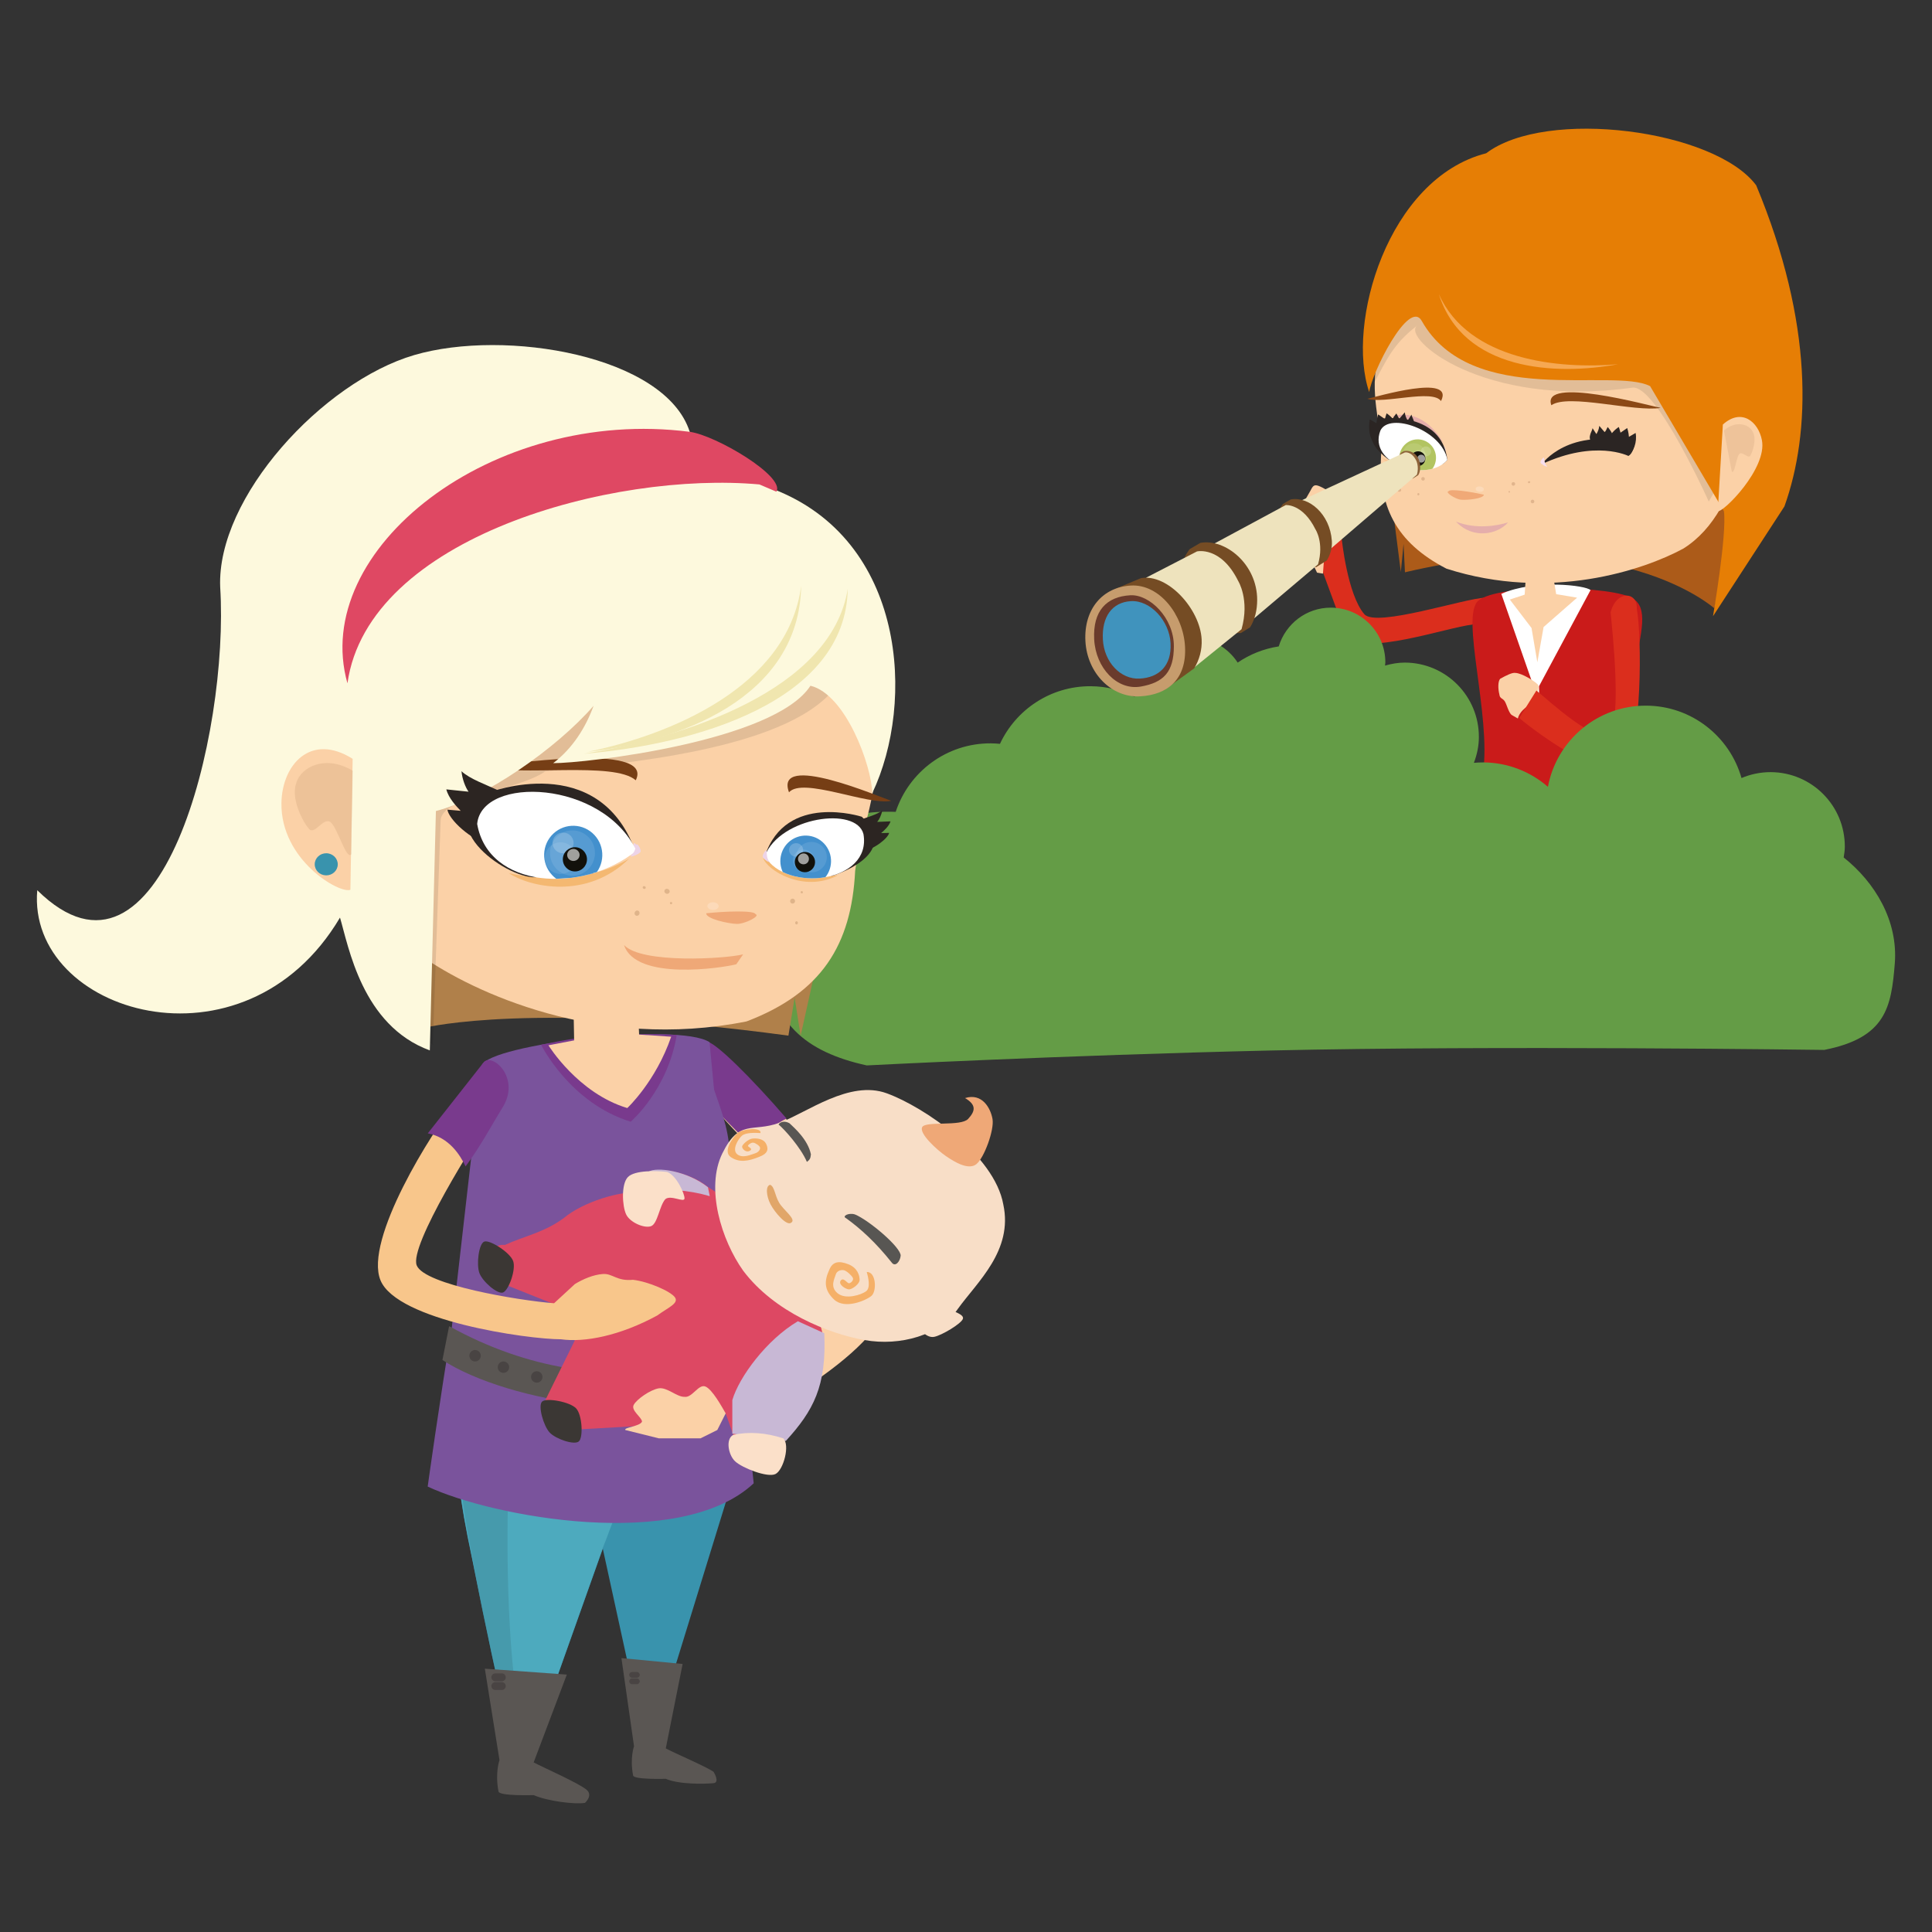 <svg enable-background="new -675 -675 1500 1500" height="1500" viewBox="-675 -675 1500 1500" width="1500" xmlns="http://www.w3.org/2000/svg" xmlns:xlink="http://www.w3.org/1999/xlink"><rect x="-675" y="-675" width="1500" height="1500" fill="#333333" stroke="none"/><clipPath id="a"><path d="m448.74-317.94c-15.63 18.121-62.017 3.21-52.016-22.755 6.925-14.697 47.797-.505 52.016 22.755z"/></clipPath><clipPath id="b"><path d="m-180.938-14.509c-26.122-55.03-120.028-58.44-123.586-20.793 8.677 50.386 81.724 54.554 123.586 20.793z"/></clipPath><clipPath id="c"><path d="m-81.208-10.399c16.393 28.741 83.277 20.812 76.586-17.05-5.482-21.764-64.708-13.363-76.586 17.05z"/></clipPath><path d="m340.271-266.625c1.495 4.806 1.742 8.873 2.819 10.425 2.181 3.072 17.126-.633 23.421-2.253 5.115-7.158 2.001-3.757 5.887-11.02 0 0 4.668-9.968-2.19-9.149-2.314.767-2.276 4.458-2.276 4.458-2.219-1.486-2.105-13.911-8.754-17.95-15.973-9.725-13.572-6.758-18.631 1.357-3.867 6.163-2.857 8.777-2.895 11.549-.601 3.382 1.104 7.764 2.619 12.583" fill="#fbd1a7"/><path d="m468.267-190.082c-20.346 2.214-85.049 25.184-97.907 8.868l-30.327-82.233 26.689 6.772s4.361 43.296 17.563 58.55c9.124 10.544 78.294-12.516 93.592-12.768" fill="#db2e1d"/><path d="m594.71-54.719c-22.461-87.443 24.897-145.098-4.84-157.066-23.126-9.311-114.355-9.682-119.328 6.244-9.609 19.012 14.84 98.807 4.306 138.111-10.763 40.205-9.392 84.719 0 105.998l123.767-3.858c-.001 0 6.2-49.967-3.905-89.429z" fill="#ca1b1a"/><path d="m490.621-213.938 24.669 70.713 1.781 33.913 3.059.138c-.076-10.801-.162-22.269-.229-33.065l39.984-74.585c-3.323-3.709-43.308-8.643-69.264 2.886z" fill="#fff"/><path d="m497.222-209.508 16.849 22.097 4.516 26.608 4.857-27.384 26.022-22.778-16.249-2.739-3.248-19.564-19.937.29-1.275 19.645z" fill="#fbd1a7"/><path d="m503.461-117.155c1.009-4.524 5.62-9.086 11.849-12.025 2.219-4.72 5.619-12.202 3.582-14.416-2.001-2.205-12.135-8.849-17.508-8.963-2.133-.4-6.801 1.833-11.696 4.582-1.753 2.109-1.714 7.706-.552 12.282.352 3.238 2.647 2.691 4.229 5.305 1.562 2.634 2.801 8.191 5.125 10.396z" fill="#fbd1a7"/><path d="m595.796-202.36c3.867 20.103 4.609 107.027-10.631 121.157-15.201 14.135-69.398-26.751-80.628-36.352l13.325-21.312c10.021 8.106 47.034 42.705 56.654 32.58 9.602-10.125 2.457-78.047.953-93.282 4.362-17.345 21.031-16.349 20.327-2.791z" fill="#db2e1d"/><path d="m415.803-230.672-1.085-22.017-2.115 21.712-14.506-113.256 282.947 30.361-25.041 111.198c-.01-.01-74.648-67.113-240.2-27.998z" fill="#ac5b19"/><path d="m397.392-323.84c-2.668 41.405 10.934 69.836 50.615 90.339 80.477 25.846 153.484.934 183.906-15.568 47.701-29.809 58.283-114.518 41.939-176.168-67.561-25.241-111.699-66.022-202.682-75.747-45.319 17.235-65.722 59.207-76.313 102.15-6.762 29.364 2.096 51.548 2.535 74.994z" fill="#fbd1a7"/><path d="m450.159-294.237c5.715-6.039 8.877-23.983 11.469-18.649 2.514 9.42 23.326 12.454 14.83 21.683z" fill="#fbd1a7"/><g fill="#e1b58d"><ellipse cx="425.232" cy="-308.644" rx=".601" ry=".595"/><path d="m429.853-304.624c.762 0 1.391.624 1.391 1.391 0 .771-.629 1.396-1.391 1.396-.781 0-1.4-.624-1.4-1.396-.001-.767.618-1.391 1.4-1.391z"/><path d="m411.47-295.947c.771 0 1.391.624 1.391 1.396s-.619 1.395-1.391 1.395c-.763 0-1.391-.624-1.391-1.395s.628-1.396 1.391-1.396z"/><path d="m426.138-290.389c-.438-.043-.762-.481-.705-.981.047-.5.438-.867.877-.824.438.042.762.481.704.981-.038.495-.439.867-.876.824z"/><path d="m496.784-293.771c.333 0 .6.271.6.605s-.267.605-.6.605c-.334 0-.601-.271-.601-.605s.267-.605.601-.605z"/><ellipse cx="499.965" cy="-299.281" rx="1.4" ry="1.395"/><path d="m514.833-287.041c.781 0 1.41.628 1.41 1.405s-.629 1.405-1.41 1.405c-.771 0-1.4-.629-1.4-1.405s.629-1.405 1.4-1.405z"/><path d="m513.043-300.9c.134.429-.172.886-.647 1.024-.496.143-.991-.085-1.105-.509-.133-.424.172-.886.648-1.024.494-.143.99.085 1.104.509z"/></g><path d="m449.664-293.594c-3.182.605 5.172 6.144 9.734 6.582 4.591.438 17.563-.829 17.679-3.919-10.306-2.33-26.603-4.777-27.413-2.663z" fill="#f0a977"/><path d="m529.464-360.378c13.201-9.306 64.76 5.51 84.848 2.048-9.03-1.734-93.211-24.98-84.848-2.048z" fill="#8b4916"/><path d="m445.901-328.541c.658-.252 1.838 3.005 1.344 3.967-.496.976-4.001 2.491-4.221 1.853 1.877-1.781 2.172-3.382 2.877-5.82z" fill="#f6deed"/><path d="m473.647-293.161c-1.752-.171-3.086-1.243-2.972-2.4.104-1.152 1.62-1.948 3.382-1.776s3.096 1.243 2.98 2.396c-.112 1.151-1.628 1.947-3.39 1.78z" fill="#fff" opacity=".2"/><path d="m443.797-363.626c-6.648-9.511-44.548 2.438-57.179-1.767 6.43-1.267 68.094-19.874 57.179 1.767z" fill="#8b4916"/><path d="m455.493-269.991c15.592 6.096 31.737 3.238 40.357.585-7.934 9.316-27.222 13.449-40.357-.585z" fill="#e5aeab"/><path d="m397.534-319.635c19.307 8.144 29.975 4.876 42.929.8-3.419 6.096-26.746 13.906-42.929-.8z" fill="#fac590"/><path d="m392.095-378.147c9.059-16.64 14.44-29.865 33.129-44.02-12.363 9.373 50.424 64.384 167.199 48.134 18.365-2.557 59.265 88.406 59.265 88.406l8.268-14.397-23.87-57.769-94.791-65.894-119.318-15.278-29.594 45.12z" fill="#12110b" opacity=".102"/><path d="m606.13-375.213c-28.898-14.816-138.826 17.412-177.287-50.62-9.944-17.616-38.805 40.372-40.786 55.273-18.116-52.778 14.173-165.781 90.811-185.446 46.615-35.404 177.335-18.307 209.634 24.875 44.691 107.336 42.387 192.213 21.917 249.319l-55.454 85.253s10.877-63.346 8.496-81.5" fill="#e67e05"/><path d="m581.355-392.225c-49.054 9.034-120.49 5.134-139.235-54.454 23.088 51.845 93.764 58.36 139.235 54.454z" fill="#f6a852"/><path d="m446.302-329.827c-7.915-14.982-23.117-27.508-40.576-21.783 15.849 1.404 32.431 9.158 40.576 21.783z" fill="#e5aeab"/><path d="m410.659-339.79c.143-7.605-7.286-13.164-9.115-14.288-.571 1.924-.952 2.744-1.295 4.41l-5.239-3.6c-1.219 4.157-1.095 5.101-1.333 6.839l-5.162-3.015c-1.372 6.934-.22 15.497 3.848 18.754-2.086-2.681 8.211-8.944 10.449-12.835 1.837-1.89 6.41-4.095 7.847 3.735z" fill="#2b2523"/><path d="m404.03-337.818c-2.076-7.315 3.686-14.621 5.134-16.159 1.038 1.715 1.276 3.12 2.382 3.919l4.133-4.819c.305 2.605 1.01 4.281 2.238 6.391l2.982-4.625c.095 2.125 4.076 6.534.99 10.749 1.324-3.134-8.049 2.067-11.221-1.086-2.267-1.352-7.257-2.309-6.638 5.63z" fill="#2b2523"/><path d="m399.487-350.058s44.672-5.372 49.253 32.118l-3.324 3.053-35.871.7s-36.651-19.212-10.058-35.871z" fill="#2b2523"/><path d="m448.74-317.94c-15.63 18.121-62.017 3.21-52.016-22.755 6.925-14.697 47.797-.505 52.016 22.755z" fill="#fff"/><g clip-path="url(#a)"><path d="m414.917-310.067c-5.162-5.939-4.553-15.002 1.362-20.241 5.935-5.248 14.925-4.662 20.106 1.291 4.82 5.529 4.648 13.821-.285 19.231z" fill="#b2c461"/><g fill="#fff"><path d="m421.394-313.939c-4.705-.838-7.848-5.277-7.02-9.92.828-4.639 5.306-7.725 10.011-6.887 4.706.833 7.849 5.277 7.029 9.916-.829 4.642-5.315 7.724-10.02 6.891z" opacity=".102"/><path d="m420.956-320.797c.6-3.295 3.733-5.472 7.02-4.886 3.286.576 5.458 3.705 4.877 7.001-.581 3.248-3.725 5.472-7.001 4.896-3.296-.582-5.477-3.754-4.896-7.011z" opacity=".102"/><path d="m431.452-320.807c-2.143-.381-3.581-2.376-3.219-4.453.381-2.081 2.419-3.458 4.562-3.072 2.143.381 3.59 2.376 3.219 4.453-.37 2.082-2.41 3.458-4.562 3.072z" opacity=".2"/></g><path d="m420.365-319.921c.534-3.091 3.505-5.148 6.63-4.601 3.104.552 5.133 3.5 4.59 6.591-.57 3.133-3.495 5.181-6.59 4.624-3.115-.537-5.201-3.48-4.63-6.614z" fill="#12110b"/><path d="m428.452-321.979c1.695 0 3.076 1.376 3.076 3.072 0 1.7-1.381 3.072-3.076 3.072s-3.076-1.372-3.076-3.072c0-1.695 1.381-3.072 3.076-3.072z" fill="#fff" opacity=".6"/></g><path d="m522.091-314.654s20.67-29.689 72.104-15.831c0 0-1.21 7.63-4.972 9.463.001.001-25.66-12.915-67.132 6.368z" fill="#2b2523"/><path d="m523.769-319.645c-.839-.428-3.105 2.758-2.678 3.901.41 1.147 4.754 3.586 5.211 2.967-2.134-2.353-2.134-4.129-2.533-6.868z" fill="#f6deed"/><path d="m662.622-345.386-3.924 67.298c4.457.919 38.414-33.209 34.261-55.087-2.81-14.621-15.974-25.203-30.337-12.211z" fill="#fbd1a7"/><path d="m663.479-340.771c8.953-7.901 19.307-5.182 22.346.981 3.258 5.915-.086 15.606-1.811 18.455-1.714 2.857-6.105-3.424-8.496-1.333-2.419 2.086-3.619 16.035-5.943 13.849-1.791-9.792-4.324-22.17-6.096-31.952z" fill="#e1b58d" opacity=".502"/><path d="m331.021-265.438s23.526-21.483 22.022 23.722l-.906 12.087-4.59-.752" fill="#fbd1a7"/><path d="m20.424-44.675c10.191-30.989 39.433-53.344 73.827-53.197 2.4.01 4.763.167 7.115.391 12.354-26.522 39.252-44.886 70.438-44.738 12.287.057 23.812 3.043 34.099 8.182-.038-.967-.247-1.862-.247-2.838.095-24.131 19.773-43.619 43.928-43.5 15.24.081 28.585 7.958 36.348 19.807 9.354-6.415 20.184-10.763 31.871-12.568 5.324-17.431 21.393-30.18 40.575-30.08 23.413.104 42.291 19.173 42.196 42.581-.039.819-.22 1.571-.248 2.391 4.963-1.386 10.096-2.353 15.506-2.324 31.823.148 57.512 26.075 57.359 57.912-.01 7.039-1.505 13.683-3.867 19.907 2.4-.2 4.801-.333 7.239-.324 19.222.085 36.757 7.248 50.234 18.95 6.725-35.99 38.386-63.193 76.294-63.017 35.262.157 64.836 23.908 74.01 56.211 7-2.967 14.678-4.615 22.744-4.586 31.891.157 57.627 26.122 57.465 58.002-.01 2.829-.447 5.524-.887 8.234 24.251 19.274 42.33 49.091 39.682 82.372-2.705 34.004-6.916 57.645-54.787 67.055 0 0-256.926-3.562-430.412.467-162.286 3.742-312.928 11.571-312.928 11.571-47.196-10.277-76.347-33.697-76.113-83.914.223-49.754 12.258-116.1 98.559-112.947" fill="#649c46"/><path d="m405.907-313.092c.342 6.311 10.553 9.868 16.115 9.578l4.086-2.558c1.058-1.762 1.524-3.819 1.524-6.024.019-10.135-7.077-13.673-12.583-12.702l-2.381 1.386s-1.181 1.51-1.609 3.091" fill="#8c6239"/><path d="m425.128-306.52-71.285 61.274-21.068-40.019 82.962-38.447s5.096-1.181 8.819 6.31c0 .01 2.334 4.553.572 10.882z" fill="#eee3bd"/><path d="m303.989-257.624c.857 15.955 28.842 23.65 42.996 22.903l8.153-5.115c2.705-4.458 4.306-9.682 3.905-15.264-1.467-20.95-17.916-34.652-31.89-32.156l-6.058 3.51s-2.972 3.824-4.058 7.815" fill="#754c24"/><path d="m348.348-236.878-49.425 41.805-34.28-56.211 58.597-31.58s13.154-1.219 23.08 18.84c-.001 0 6.8 10.225 2.028 27.146z" fill="#eee3bd"/><path d="m225.048-212.613c1.162 22.036 43.833 30.132 63.416 29.099l7.182-4.52c3.734-6.163 5.41-13.368 5.43-21.093.038-27.965-24.783-47.853-44.062-44.4l-8.344 4.849s-4.134 5.267-5.639 10.777" fill="#754c24"/><path d="m288.94-186.491-39.69 32.108-34.375-72.137 39.472-20.364s18.487-4.325 31.955 22.907c0-.009 9.115 14.517 2.638 37.486z" fill="#eee3bd"/><path d="m191.853-218.2 19.003-7.939c20.631-3.686 45.853 23.917 47.091 47.491.438 8.249-1.801 15.964-5.771 22.56l-23.527 17.007c-20.926 1.114-50.729-19.731-51.986-43.295" fill="#754c24"/><path d="m245.05-172.942c1.314 24.841-12.973 37.414-35.014 38.585-22.088 1.167-40.995-18.026-42.328-42.881-1.324-24.841 13.373-41.995 35.432-43.157 22.041-1.172 40.595 22.607 41.91 47.453z" fill="#c69c6d"/><path d="m236.382-173.294c0 20.269-8.229 28.256-25.622 31.328-18.459 3.267-35.08-14.502-36.232-36.576-1.162-22.069 9.468-33.299 28.155-34.295 14.83-.776 33.718 17.43 33.699 39.543z" fill="#6a3b2c"/><path d="m233.829-175.595c.934 17.545-9.086 26.674-23.936 27.456-14.888.8-27.68-12.797-28.623-30.356-.934-17.545 7.059-28.994 21.927-29.784 14.898-.772 29.718 15.134 30.632 32.684z" fill="#36a9e1" opacity=".8"/><path d="m572.716-329.193c-.143-7.611 7.287-13.168 9.135-14.292.562 1.924.934 2.753 1.295 4.41l5.239-3.601c1.2 4.148 1.077 5.101 1.314 6.839l5.182-3.024c1.362 6.944-1.601 14.573-5.657 17.831 2.095-2.691-6.716-5.777-8.973-9.668-1.82-1.882-6.096-6.339-7.535 1.505z" fill="#2b2523"/><path d="m578.336-327.293c2.077-7.315-3.687-14.621-5.134-16.164-1.048 1.719-1.285 3.124-2.4 3.924l-4.124-4.82c-.296 2.596-1.02 4.272-2.238 6.391l-3.001-4.615c-.066 2.134-4.066 6.544-.952 10.749-1.343-3.134 8.03 2.067 11.192-1.095 2.266-1.352 7.276-2.3 6.657 5.63z" fill="#2b2523"/><path d="m-120.136 141.271c14.483 1.676 133.782 132.271 137.369 180.859 3.591 48.539-101.76 99.764-115.88 110.469l-26.051-11.182c5.444-13.184 101.307-65.951 102.526-104.945 1.19-38.996-88.501-115.232-95.349-129.045z" fill="#fbd1a7"/><path d="m-86.66 220.041c-17.607-18.535-33.866-33.441-36.538-38.861l-2.419-47.242c6.32.695 33.375 27.164 61.293 59.492-7.835 3.685-18.669 11.439-22.336 26.611z" fill="#793a8d"/><path d="m-79.56 406.016-42.048.658-116.566 4.199-71.227-25.422c-9.639 44.863-19.488 54.045.976 149.961 23.65 120.053 31.404 141.025 32.085 149.998l13.344-.457 58.521-164.59-2.496 7.115 31.513 144.396h8.32l80.124-259.906" fill="#3993ad"/><path d="m-180.205 408.197-129.148-23.365c-9.658 44.891-19.507 54.045.958 149.998 23.66 120.016 31.394 141.027 32.099 149.98l13.34-.457 58.502-164.592-2.467 7.135 40.224-107.078" fill="#4daabe"/><path d="m-276.759 402.654-32.175-17.221c-8.916 44.861-16.95 59.453.91 149.959 21.912 120.053 29.056 141.025 29.698 149.998l12.378-.457c0 .02-24.631-74.093-10.811-282.279z" fill="#12110b" opacity=".102"/><path d="m-300.995 152.244c5.805-16.594 153.022-33.775 176.882-18.088l11.792 124.1 22.488 218.387c-57.068 53.416-203.505 25.928-253.11 2.535 0 0 9.401-67.762 18.607-122.51z" fill="#7a539c"/><path d="m-184.167 128.375c7.306-1.172 34.595.143 34.595.143-7.029 42.814-35.747 67.379-35.747 67.379-47.244-14.516-69.589-59.76-69.589-59.76s24.684-5.115 27.641-4.762" fill="#793a8d"/><path d="m-219.375 714.748c-5.529-5.012-33.571-17.326-41.295-21.422l25.755-68.18-63.66-4.592 11.382 71.027s-3.581 9.582-.771 24.365c.676 3.619 27.303 2.781 27.303 2.781 10.901 4.725 31.942 7.314 39.814 6.02-.01.021 6.377-5.581 1.472-9.999z" fill="#5a5653"/><path d="m-121.05 709.451c-7.377.705-26.875 1.02-37.028-3.391 0 0-24.77.781-25.384-2.572-2.605-13.773.719-22.668.719-22.668l-9.782-68.484 47.52 4.562-13.083 65.568c7.172 3.801 31.299 14.154 37.028 18.088.01-.019 5.344 8.384.01 8.897z" fill="#5a5653"/><path d="m-124.698 152.244c-1.748 17.068 28.175 57.578 10.525 95.629" fill="#7a539c"/><path d="m-62.872 129.078 4.829-29.488 4.643 29.564 30.223-135.858-317.885 2.076-2.838 127.268c0-.019 83.862-20.382 281.028 6.438z" fill="#b0804a"/><path d="m-35.94 51.67c1.062 0 1.929.867 1.929 1.934 0 1.066-.867 1.924-1.929 1.924-1.067 0-1.934-.857-1.934-1.924s.867-1.934 1.934-1.934z" fill="#dfb48a"/><path d="m-11.051.993c-2.858 57.716-26.17 94.912-84.329 117.037-115.48 23.07-212.586-22.955-252.101-50.615-61.341-48.749-62.607-167.644-30.256-250.415 97.506-24.265 165.043-73.718 292.491-72.828 59.993 31.004 81.638 92.325 89.496 153.423 4.734 41.714-11.001 71.003-15.301 103.398z" fill="#fbd1a7"/><g fill="#dfb48a"><path d="m-51.637 17.766c.01-.476-.348-.886-.848-.905-.495 0-.886.372-.896.857 0 .457.381.886.876.886.477.029.868-.381.868-.838z"/><path d="m-57.724 24.662c.052-1.043-.819-1.943-1.881-1.953s-1.929.819-1.953 1.886c-.009 1.062.824 1.938 1.896 1.948 1.053.024 1.938-.829 1.938-1.881z"/><path d="m-55.528 41.535c.01-.7-.447-1.248-1.024-1.248-.604-.029-1.043.528-1.062 1.229 0 .643.448 1.21 1.024 1.21.576.028 1.033-.529 1.062-1.191z"/><path d="m-154.32 26.977c.428.2.957 0 1.152-.472.195-.419-.019-.934-.481-1.119-.438-.214-.962 0-1.138.429-.186.466.009.961.467 1.162z"/><path d="m-155.197 17.828c-.41.977-1.61 1.405-2.677.958-1.066-.453-1.6-1.61-1.186-2.586.414-.977 1.609-1.405 2.681-.958 1.068.452 1.596 1.61 1.182 2.586z"/><path d="m-178.643 34.729c-.457 1.067-1.619 1.596-2.586 1.181-.972-.419-1.386-1.624-.924-2.695.462-1.067 1.619-1.596 2.591-1.176.967.419 1.381 1.624.919 2.69z"/><ellipse cx="-174.83" cy="14.063" rx="1.209" ry="1.063" transform="matrix(.92 .392 -.392 .92 -8.485 69.675)"/></g><path d="m-88.446 34.729c4.253 1.314-8.125 7.706-14.482 7.587-6.401-.138-24.084-3.958-23.75-8.253 14.591-1.567 37.422-2.386 38.232.666z" fill="#efa877"/><path d="m-117.045 28.562c.043-1.648-1.9-2.996-4.31-3.053-2.429-.057-4.405 1.248-4.448 2.896 0 1.662 1.905 3.015 4.343 3.067 2.429.048 4.396-1.271 4.415-2.91z" fill="#fff" opacity=".2"/><path d="m-98.033 65.938-5.296 7.716c-10.449 2.782-78.095 13.229-87.158-14.945 13.569 14.801 79.376 10.629 92.454 7.229z" fill="#efa877"/><path d="m11.003-73.35c-9.93-24.465-15.197-43.738-38.89-66.131-39.052 47.325-167.115 57.645-223.812 63.369-21.088 14.954-80.966 19.312-81.209 38.381l-6.039 173.963c-14.121-11.41-12.063-6.354-24.731-21.24l-2.233-172.33 177.592-102.593 167.553-2.324 33.856 67.136z" fill="#12110b" opacity=".102"/><path d="m-181.405-69.197c-16.797-14.882-90.387-2.643-117.628-10.601 12.806-.967 132.735-19.693 117.628 10.601z" fill="#763e15"/><path d="m-62.424-59.862c10.711-12.125 61.284 10.487 79.443 6.615-8.759-2.781-91.178-38.371-79.443-6.615z" fill="#763e15"/><path d="m2.231-59.2c-.438-21.026-20.469-76.633-47.996-83.4-27.96 43.4-175.287 60.279-199.752 60.112 15.121-11.521 25.146-27.518 31.39-44.543-29.156 33.58-85.129 72.204-122.438 81.705l-4.729 185.854c-52.702-19.297-63.126-81.038-69.737-103.107-74.342 125.472-243.257 74.285-235.042-21.255 95.992 94.444 149.141-121.614 142.031-235.303-2.876-69.842 79.714-159.39 150.584-180.173 70.861-20.789 195.07.409 213.963 59.573l64.355 44.281c103.522 39.49 110.956 165.69 77.371 236.256z" fill="#fdf9dd"/><path d="m-85.384-298.88c-113.589-10.33-303.85 40.585-319.856 154.389-29.27-103.407 111.856-214.987 265.736-195.247 20.045 2.586 74.271 34.538 67.308 46.486z" fill="#df4863"/><path d="m-221.805-89.756c86.277-7.11 203.505-40.419 205.01-128.163-12.621 78.986-127.244 115.562-205.01 128.163z" fill="#f0e6af"/><path d="m-218.695-91.285c69.594-7.377 164.229-41.095 165.715-128.834-10.439 79.019-102.95 115.966-165.715 128.834z" fill="#f0e6af"/><path d="m-401.202-85.856-1.748 101.669c-8.473 3.339-54.307-23.165-53.544-67.441.486-29.584 22.646-54.787 55.292-34.228z" fill="#fbd1a7"/><path d="m-421.556-12.533c4.938.085 8.877 3.996 8.796 8.734-.081 4.738-4.153 8.515-9.091 8.429-4.939-.085-8.877-4-8.796-8.739.085-4.738 4.152-8.51 9.091-8.424z" fill="#3993ad"/><path d="m-401.192-76.579c-20.412-12.435-39.91-3.61-43.815 9.54-4.434 12.706 5.501 30.584 9.882 35.609 4.372 5.015 10.896-8.796 16.369-5.529 5.467 3.276 12.592 30.275 16.463 25.174.172-19.812.934-44.963 1.101-64.794z" fill="#dfb48a" opacity=".502"/><path d="m-217.356 6.179c10.173-9.577 10.696-25.603 1.157-35.794-9.496-10.211-25.398-10.73-35.561-1.21-10.173 9.578-10.687 25.603-1.148 35.814 1.11 1.209 2.319 2.324 3.705 3.291z" fill="#4577b9"/><path d="m-182.848-20.381c1.257-.486 3.938 4.372 3.196 5.915-.8 1.595-7.277 4.281-7.763 3.324 3.286-2.934 3.639-5.472 4.567-9.239z" fill="#edd4e8"/><path d="m-215.766-13.69c.181-10.834-8.363-19.74-19.131-19.936-10.687-.186-19.545 8.458-19.712 19.274-.186 10.849 8.349 19.769 19.06 19.955 10.739.176 19.597-8.435 19.783-19.293z" fill="#fff" opacity=".102"/><path d="m-231.706-9.418c.109-7.548-5.929-13.759-13.449-13.877-7.577-.114-13.84 5.843-13.968 13.43-.114 7.582 5.919 13.82 13.521 13.949 7.51.137 13.739-5.911 13.896-13.502z" fill="#fff" opacity=".102"/><path d="m-234.23-22.601c.086-4.948-3.905-9.035-8.944-9.12-5.062-.091-9.182 3.853-9.249 8.777-.095 4.953 3.891 9.049 8.944 9.12 5.034.115 9.159-3.833 9.249-8.777z" fill="#fff" opacity=".2"/><path d="m-186.644-8.275c-33.113 32.433-77.747 21.722-93.263 11.187 18.24 4.105 57.564 9.634 93.263-11.187z" fill="#f4b871"/><path d="m-25.524-12.138c.124-7.268-5.734-13.244-13.111-13.373-7.363-.138-13.458 5.658-13.597 12.935-.133 7.268 5.777 13.263 13.159 13.401 7.362.115 13.41-5.686 13.549-12.963z" fill="#fff" opacity=".102"/><path d="m-36.35-9.438c.076-5.148-4.02-9.382-9.163-9.477-5.139-.09-9.363 4.015-9.449 9.177-.1 5.072 3.991 9.363 9.139 9.458 5.139.101 9.364-4.066 9.473-9.158z" fill="#fff" opacity=".102"/><path d="m-46.027-18.41c.057-3.277-2.605-5.92-5.982-5.986-3.343-.053-6.144 2.495-6.191 5.772-.048 3.276 2.633 5.986 5.977 6.048 3.367.057 6.148-2.586 6.196-5.834z" fill="#fff" opacity=".2"/><path d="m-35.707-7.933c.066-4.857-3.824-8.849-8.673-8.915-4.857-.109-8.825 3.772-8.887 8.61-.085 4.896 3.748 8.887 8.606 8.944 4.835.091 8.883-3.733 8.954-8.639z" fill="#12110b"/><path d="m-222.643-8.404c.085-5.791-4.467-10.573-10.263-10.668-5.801-.109-10.573 4.505-10.668 10.311-.1 5.772 4.486 10.554 10.315 10.649 5.778.119 10.516-4.515 10.616-10.292z" fill="#12110b"/><path d="m-24.296 4.483c-28.737 4.387-42.057-3.543-58.159-13.363 2.61 9.325 31.423 27.584 58.159 13.363z" fill="#f4b871"/><path d="m-43.541-8.713c.048-2.615-1.991-4.782-4.582-4.839-2.643-.038-4.791 2.048-4.857 4.672-.043 2.624 2.057 4.738 4.691 4.776 2.614.053 4.72-1.985 4.748-4.609z" fill="#fff" opacity=".6"/><path d="m-230.01-12.109c.052-2.867-2.338-5.215-5.306-5.277-2.981-.067-5.448 2.243-5.491 5.082-.038 2.967 2.343 5.334 5.305 5.386 2.968.048 5.444-2.243 5.492-5.191z" fill="#fff" opacity=".6"/><path d="m-26.177-24.758c7.11-13.683 27.775-14.435 36.143-20.979-.591 3.52-2.348 7.048-3.91 8.854l10.377-.419c-1.314 3.862-5.082 7.187-7.315 9.11l6.215-.147c-.948 4.138-11.316 12.758-22.084 14.873 6.486-2.886 8.553-7.296 8.096-16.269-1.581-5.048-17.283-7.682-27.522 4.977z" fill="#2c2522"/><path d="m-258.818-35.759c-10.292-24.67-44.644-28.17-57.888-40.476.576 6.191 3.1 12.601 5.491 15.906l-17.264-1.795c1.767 6.839 7.706 13.049 11.168 16.65l-10.33-.919c1.09 7.368 17.421 23.526 35.094 28.346-10.477-5.744-13.43-13.635-11.606-29.28 3.206-8.701 29.718-11.64 45.335 11.568z" fill="#2c2522"/><path d="m-5.903-40.879s-59.016-19.098-75.18 30.446l3.691 5.005 48.387 10.449c-.001.01 54.705-16.311 23.102-45.9z" fill="#2c2522"/><path d="m-257.309 5.898c-20.483 3.81-85.858-40.029-38.214-65.565 0 0 84.934-32.975 113.561 44.943 0 0-74.575 20.941-75.347 20.622z" fill="#2c2522"/><path d="m-180.938-14.509c-26.122-55.03-120.028-58.44-123.586-20.793 8.677 50.386 81.724 54.554 123.586 20.793z" fill="#fff"/><g clip-path="url(#b)"><path d="m-214.518 5.431c9.111-8.625 9.568-22.974 1.043-32.123-8.525-9.148-22.793-9.625-31.904-1.081-9.12 8.601-9.577 22.96-1.024 32.109 1.015 1.104 2.105 2.086 3.315 2.957z" fill="#4390cd"/><g fill="#fff"><path d="m-213.094-12.39c.186-9.734-7.52-17.711-17.149-17.888-9.587-.147-17.526 7.577-17.683 17.292-.167 9.715 7.52 17.692 17.088 17.869 9.629.177 17.558-7.558 17.744-17.273z" opacity=".102"/><path d="m-227.396-8.537c.109-6.782-5.306-12.349-12.054-12.468-6.786-.133-12.377 5.248-12.492 12.016-.128 6.792 5.305 12.378 12.073 12.516 6.739.109 12.34-5.277 12.473-12.064z" opacity=".102"/><path d="m-229.667-20.381c.081-4.458-3.481-8.115-8.005-8.182-4.539-.095-8.244 3.453-8.311 7.892-.091 4.429 3.5 8.096 8.034 8.163 4.548.099 8.215-3.444 8.282-7.873z" opacity=".2"/></g><path d="m-219.271-7.661c.09-5.186-4.005-9.472-9.167-9.567-5.215-.067-9.501 4.067-9.578 9.268-.085 5.167 4.058 9.458 9.249 9.534 5.167.099 9.42-4.049 9.496-9.235z" fill="#12110b"/><path d="m-225.005-11.161c.047-2.567-2.086-4.682-4.729-4.744-2.672-.047-4.877 2.02-4.906 4.586-.062 2.605 2.077 4.719 4.72 4.767 2.662.044 4.867-1.985 4.915-4.609z" fill="#fff" opacity=".6"/></g><path d="m-81.208-10.399c16.393 28.741 83.277 20.812 76.586-17.05-5.482-21.764-64.708-13.363-76.586 17.05z" fill="#fff"/><g clip-path="url(#c)"><path d="m-37.407 9.27c8.577-6.71 10.163-19.154 3.515-27.827-6.634-8.667-19.002-10.239-27.613-3.586-7.992 6.201-9.968 17.507-4.71 26.155z" fill="#4390cd"/><g fill="#fff"><path d="m-33.054-9.318c.095-6.496-5.11-11.882-11.744-11.997-6.615-.128-12.063 5.091-12.182 11.597-.12 6.505 5.167 11.877 11.772 12.006 6.634.129 12.025-5.081 12.154-11.606z" opacity=".102"/><path d="m-42.77-6.89c.076-4.643-3.591-8.405-8.201-8.505-4.615-.076-8.401 3.61-8.487 8.201-.072 4.567 3.577 8.411 8.21 8.487 4.597.1 8.402-3.629 8.478-8.183z" opacity=".102"/><path d="m-56.809-20.362c3.019.052 5.419 2.452 5.372 5.362-.053 2.905-2.539 5.22-5.553 5.167s-5.419-2.453-5.372-5.358c.052-2.909 2.538-5.224 5.553-5.171z" opacity=".2"/></g><path d="m-42.184-5.565c.066-4.329-3.405-7.911-7.753-7.987-4.353-.066-7.92 3.386-7.982 7.725-.066 4.381 3.367 7.967 7.715 8.02 4.353.076 7.939-3.348 8.02-7.758z" fill="#12110b"/><path d="m-46.956-8.07c.062-2.362-1.772-4.301-4.096-4.348-2.381-.029-4.329 1.843-4.377 4.2-.043 2.343 1.843 4.244 4.229 4.263 2.325.042 4.225-1.763 4.244-4.115z" fill="#fff" opacity=".6"/></g><path d="m-79.764-14.771c-.838-.585-3.434 3.453-3.053 4.963.291 1.429 4.534 4.662 5.062 3.857-1.981-3.029-1.895-5.31-2.009-8.82z" fill="#edd4e8"/><path d="m-180.89-19.52c1.248-.471 3.934 4.386 3.172 5.948-.772 1.562-7.249 4.282-7.772 3.324 3.304-2.952 3.657-5.49 4.6-9.272z" fill="#edd4e8"/><path d="m-153.892 129.898-24.912-1.658-.581-13.695h-50.192l.338 18.211-19.964 3.801s22.903 37.252 61.231 48.729c.019-.011 22.074-20.507 34.08-55.388z" fill="#fbd1a7"/><path d="m-186.486 625.365c0 1.219 1.005 2.219 2.234 2.219h3.686c1.257 0 2.262-1 2.262-2.219 0-1.258-1.015-2.238-2.262-2.238h-3.686c-1.229 0-2.234.98-2.234 2.238z" fill="#494443"/><path d="m-186.486 630.365c0 1.238 1.005 2.238 2.234 2.238h3.686c1.257 0 2.262-1.01 2.262-2.238 0-1.256-1.015-2.238-2.262-2.238h-3.686c-1.229.019-2.234.982-2.234 2.238z" fill="#494443"/><path d="m-293.484 627.27c0 1.695 1.367 3.059 3.043 3.059h5.053c1.686 0 3.062-1.381 3.062-3.059 0-1.723-1.386-3.066-3.062-3.066h-5.053c-1.677-.011-3.043 1.343-3.043 3.066z" fill="#494443"/><path d="m-293.484 634.043c0 1.723 1.367 3.057 3.043 3.057h5.053c1.686 0 3.062-1.352 3.062-3.057 0-1.695-1.386-3.039-3.062-3.039h-5.053c-1.677-.02-3.043 1.344-3.043 3.039z" fill="#494443"/><path d="m-331.494 380.889c49.625 32.5 180.897 56.684 236.251 10.773l-2.305-21.707s-100.969 55.225-228.765-15.326" fill="#5a5653"/><path d="m-258.266 389.623c2.453 0 4.439 1.982 4.439 4.439 0 2.447-1.986 4.438-4.439 4.438-2.448 0-4.434-1.99-4.434-4.438 0-2.457 1.986-4.439 4.434-4.439z" fill="#494443"/><path d="m-284.122 382.014c2.453 0 4.439 1.99 4.439 4.438 0 2.449-1.986 4.43-4.439 4.43-2.448 0-4.438-1.98-4.438-4.43 0-2.448 1.991-4.438 4.438-4.438z" fill="#494443"/><path d="m-310.591 377.594c0 2.457 1.981 4.439 4.458 4.439 2.419 0 4.419-1.982 4.419-4.439s-2-4.439-4.419-4.439c-2.477-.001-4.458 1.982-4.458 4.439z" fill="#494443"/><path d="m-217.623 387.891c0 5.152 3.562 9.314 7.939 9.314h17.764c4.367 0 7.929-4.162 7.929-9.314 0-5.105-3.562-9.297-7.929-9.297h-17.764c-4.377 0-7.939 4.172-7.939 9.297zm4.196 0c0-3.84 2.652-6.982 5.958-6.982h13.335c3.286 0 5.939 3.143 5.939 6.982 0 3.877-2.653 7.01-5.939 7.01h-13.335c-3.296-.02-5.958-3.133-5.958-7.01z" fill="#494443"/><path d="m-36.635 359.201c6.71 30.527-17.878 71.494-29.885 82.486l-39.023-2.211-6.02-17.029-56.697 9.086-57.983 3.287c-23.674 10.354-30.275-12.717-24.727-24.033l22.383-45.385-11.654-25.984-50.277-20.127c-13.82-6.695-6.524-29.184 7.511-27.717 15.226-6.982 30.099-9.477 45.724-20.869 14.611-12.41 44.591-21.584 59.007-19.707 5.444.42 3.52-9.629 6.644-15.145 3.101-5.201 30.613-2.152 46.144 10.611l18.66 12.191c18.782 22.784 63.492 70.029 70.193 100.546z" fill="#dd4863"/><path d="m-35.035 360.125-20.493-9.314c-24.265 14.314-45.715 43.375-50.901 61.244v26.041l41.557 5.629c21.398-23.459 31.708-42.547 29.837-83.6z" fill="#c8b8d5"/><path d="m-66.891 441.705c5.434 5.088.167 24.746-6.077 27.746-6.191 3.002-25.808-4.752-31.261-9.848-5.439-5.076-7.586-17.631-1.362-20.631 12.406-2.581 25.174-1.618 38.7 2.733z" fill="#fbe0c9"/><path d="m-254.08 413.15c3.405-3.096 21.645.199 26.413 5.354 4.738 5.143 5.558 22.506 2.095 25.584-3.424 3.104-17.955-1.771-22.712-6.916-4.762-5.135-9.258-20.889-5.796-24.022z" fill="#3b3734"/><path d="m-298.976 288.955c4.372-1.523 19.955 8.467 22.365 15.068 2.419 6.592-3.491 22.906-7.873 24.479-4.367 1.523-15.926-8.533-18.326-15.145-2.428-6.601-.523-22.83 3.834-24.402z" fill="#3b3734"/><path d="m-123.96 253.693c-16.845-4.914-34.147-6.135-53.292-3.695l5.501-15.154c6.282-4.314 30.47-.752 46.41 11.953z" fill="#c8b8d5"/><path d="m-157.011 234.91c7.353 2.754 13.692 17.088 13.458 20.604-.224 3.504-10.582-3.059-14.883.504-4.567 5.059-5.929 18.982-11.015 20.945-5.058 2-16.421-2.762-19.417-9.105-3.034-6.363-3.972-23.488 1.367-28.994 5.296-5.477 22.636-4.934 30.49-3.954z" fill="#fbe0c9"/><path d="m13.499 173.846c-28.979-10.609-62.021 15.051-83.295 22.869-21.274 7.754-31.151-3.238-44.4 23.822-13.216 27.051-.652 67.361 16.23 91.078 24.317 32.24 66.432 48.91 94.192 53.805 27.789 4.963 58.654-3.781 72.489-24.277 15.06-20.908 42.929-45.158 35.252-80.953-6.859-38.528-61.503-75.772-90.468-86.344z" fill="#f8dec7"/><path d="m-70.54 198.049c4.52 3.658 17.335 17.975 22.017 29.041 2.133-1.639 2.814-2.477 3.11-5.848-2.281-11.496-13.121-20.793-16.602-24.127-3.753-2.199-7.315-1.123-8.525.934z" fill="#585653"/><path d="m-11.218 267.885c10.768 4.383 35.971 25.689 35.485 32.1-.491 4.639-4.253 8.953-6.963 5.221-12.225-15.356-24.074-26.263-35.389-34.378-3.454-1.543 1.876-4.523 6.867-2.943z" fill="#585653"/><path d="m-60.619 274.219c4.029-2.59-5.901-9.543-9.392-15.305-3.472-5.82-3.51-12.469-6.982-14.031-3.795.658-3.095 8.688.2 15.068 3.311 6.401 12.711 17.393 16.174 14.268z" fill="#e1a669"/><path d="m-2.05 312.576c7.334-.342 7.891 14.955 3.676 18.508-4.2 3.58-20.56 10.678-28.927 2.98-8.33-7.715-7.558-15.049-3.863-23.145 2.615-6.535 7.539-7.221 14.816-4.363 7.277 2.887 8.663 8.734 8.758 11.992.119 3.258-5.62 7.41-8.077 7.516-2.429.143-8.825-3.791-6.62-6.791 2.233-3.039 5.062 2.381 6.601 2.037 1.601-.324 3.562-2.4 2.867-4.115-.7-1.676-4.786-5.562-7.039-6.02-2.224-.438-5.5.496-6.301 3.459-.819 3.02-4.743 9.438 1.51 14.486 6.244 5.076 18.25 1.219 22.021-1.533 3.769-2.761 1.692-10.952.578-15.011z" fill="#f5b068"/><path d="m-84.546 204.707c1.005-4.734-13.635-3.314-17.507-.219-3.805 3.113-12.144 14.469-5.51 18.926 6.615 4.457 13.735 3.105 21.888-.201 6.515-2.418 7.653-5.656 5.558-10.01-2.096-4.344-7.577-4.533-10.701-4.219-3.12.285-7.644 4.457-7.977 6.037-.338 1.619 2.819 5.24 5.919 3.459 3.072-1.791-1.833-2.934-1.362-4.002.467-1.057 2.662-2.551 4.229-2.295 1.553.238 4.929 2.42 5.105 3.82.224 1.371-.958 3.59-3.915 4.457-2.953.877-9.506 4.152-13.792.715-4.272-3.457.538-11.592 3.572-14.346 3.006-2.722 10.693-2.341 14.493-2.122z" fill="#f5b068"/><path d="m59.337 339.941c4.401 3.039 14.721 5.297 13.207 9.125-1.5 3.791-16.288 12.648-22.179 13.85-5.891 1.143-10.368-5.43-13.116-6.857" fill="#f8dec7"/><path d="m59.371 222.557c-7.006-4.801-21.217-17.764-18.321-22.564 2.891-4.801 29.975-.199 35.604-6.277 5.635-6.096 6.529-10.916-2.4-16.174 13.273-4.172 19.865 7.783 21.341 16.316 1.438 8.572-6.544 30.242-12.583 35.014-6.038 4.78-16.679-1.495-23.641-6.315z" fill="#efa877"/><path d="m-111.582 422.342c-3.187-5.496-10.454-18.707-15.769-20.869-5.306-2.115-10.254 8.896-16.107 8.02-6.043.268-13.506-7.639-20.112-6.592-6.582 1.086-17.312 8.631-19.474 12.955-2.176 4.324 6.496 9.678 6.496 12.916-1.681 3.732-14.068 4.344-12.982 6.477l25.96 6.457h32.499l12.982-6.457z" fill="#fbd1a7"/><path d="m-291.494 189.162c-14.501 21.002-66.098 103.25-59.955 118.318 6.086 15.068 78.895 27.203 106.636 29.355l16.197-14.934c6.301-3.811 14.263-7.26 21.721-7.773 7.52-.533 10.797 5.771 23.332 4.496 12.358 1.467 29.475 9.086 32.637 13.697 3.11 4.629-5.348 7.828-13.849 14.049-28.961 15.773-56.417 21.031-74.638 18.449-25.955 0-127.205-14.393-140.159-45.775-12.959-31.377 40.081-115.996 59.207-139.312 8.64-12.859 36.682-17.64 28.871 9.43z" fill="#f8c68b"/><path d="m-342.876 204.945 43.12-54.797c6.048-8.82 30.413 11.791 14.135 35.994-6.896 11.154-16.649 29.48-27.917 44.453-4.078-8.581-12.726-22.574-29.338-25.65z" fill="#793a8d"/></svg>